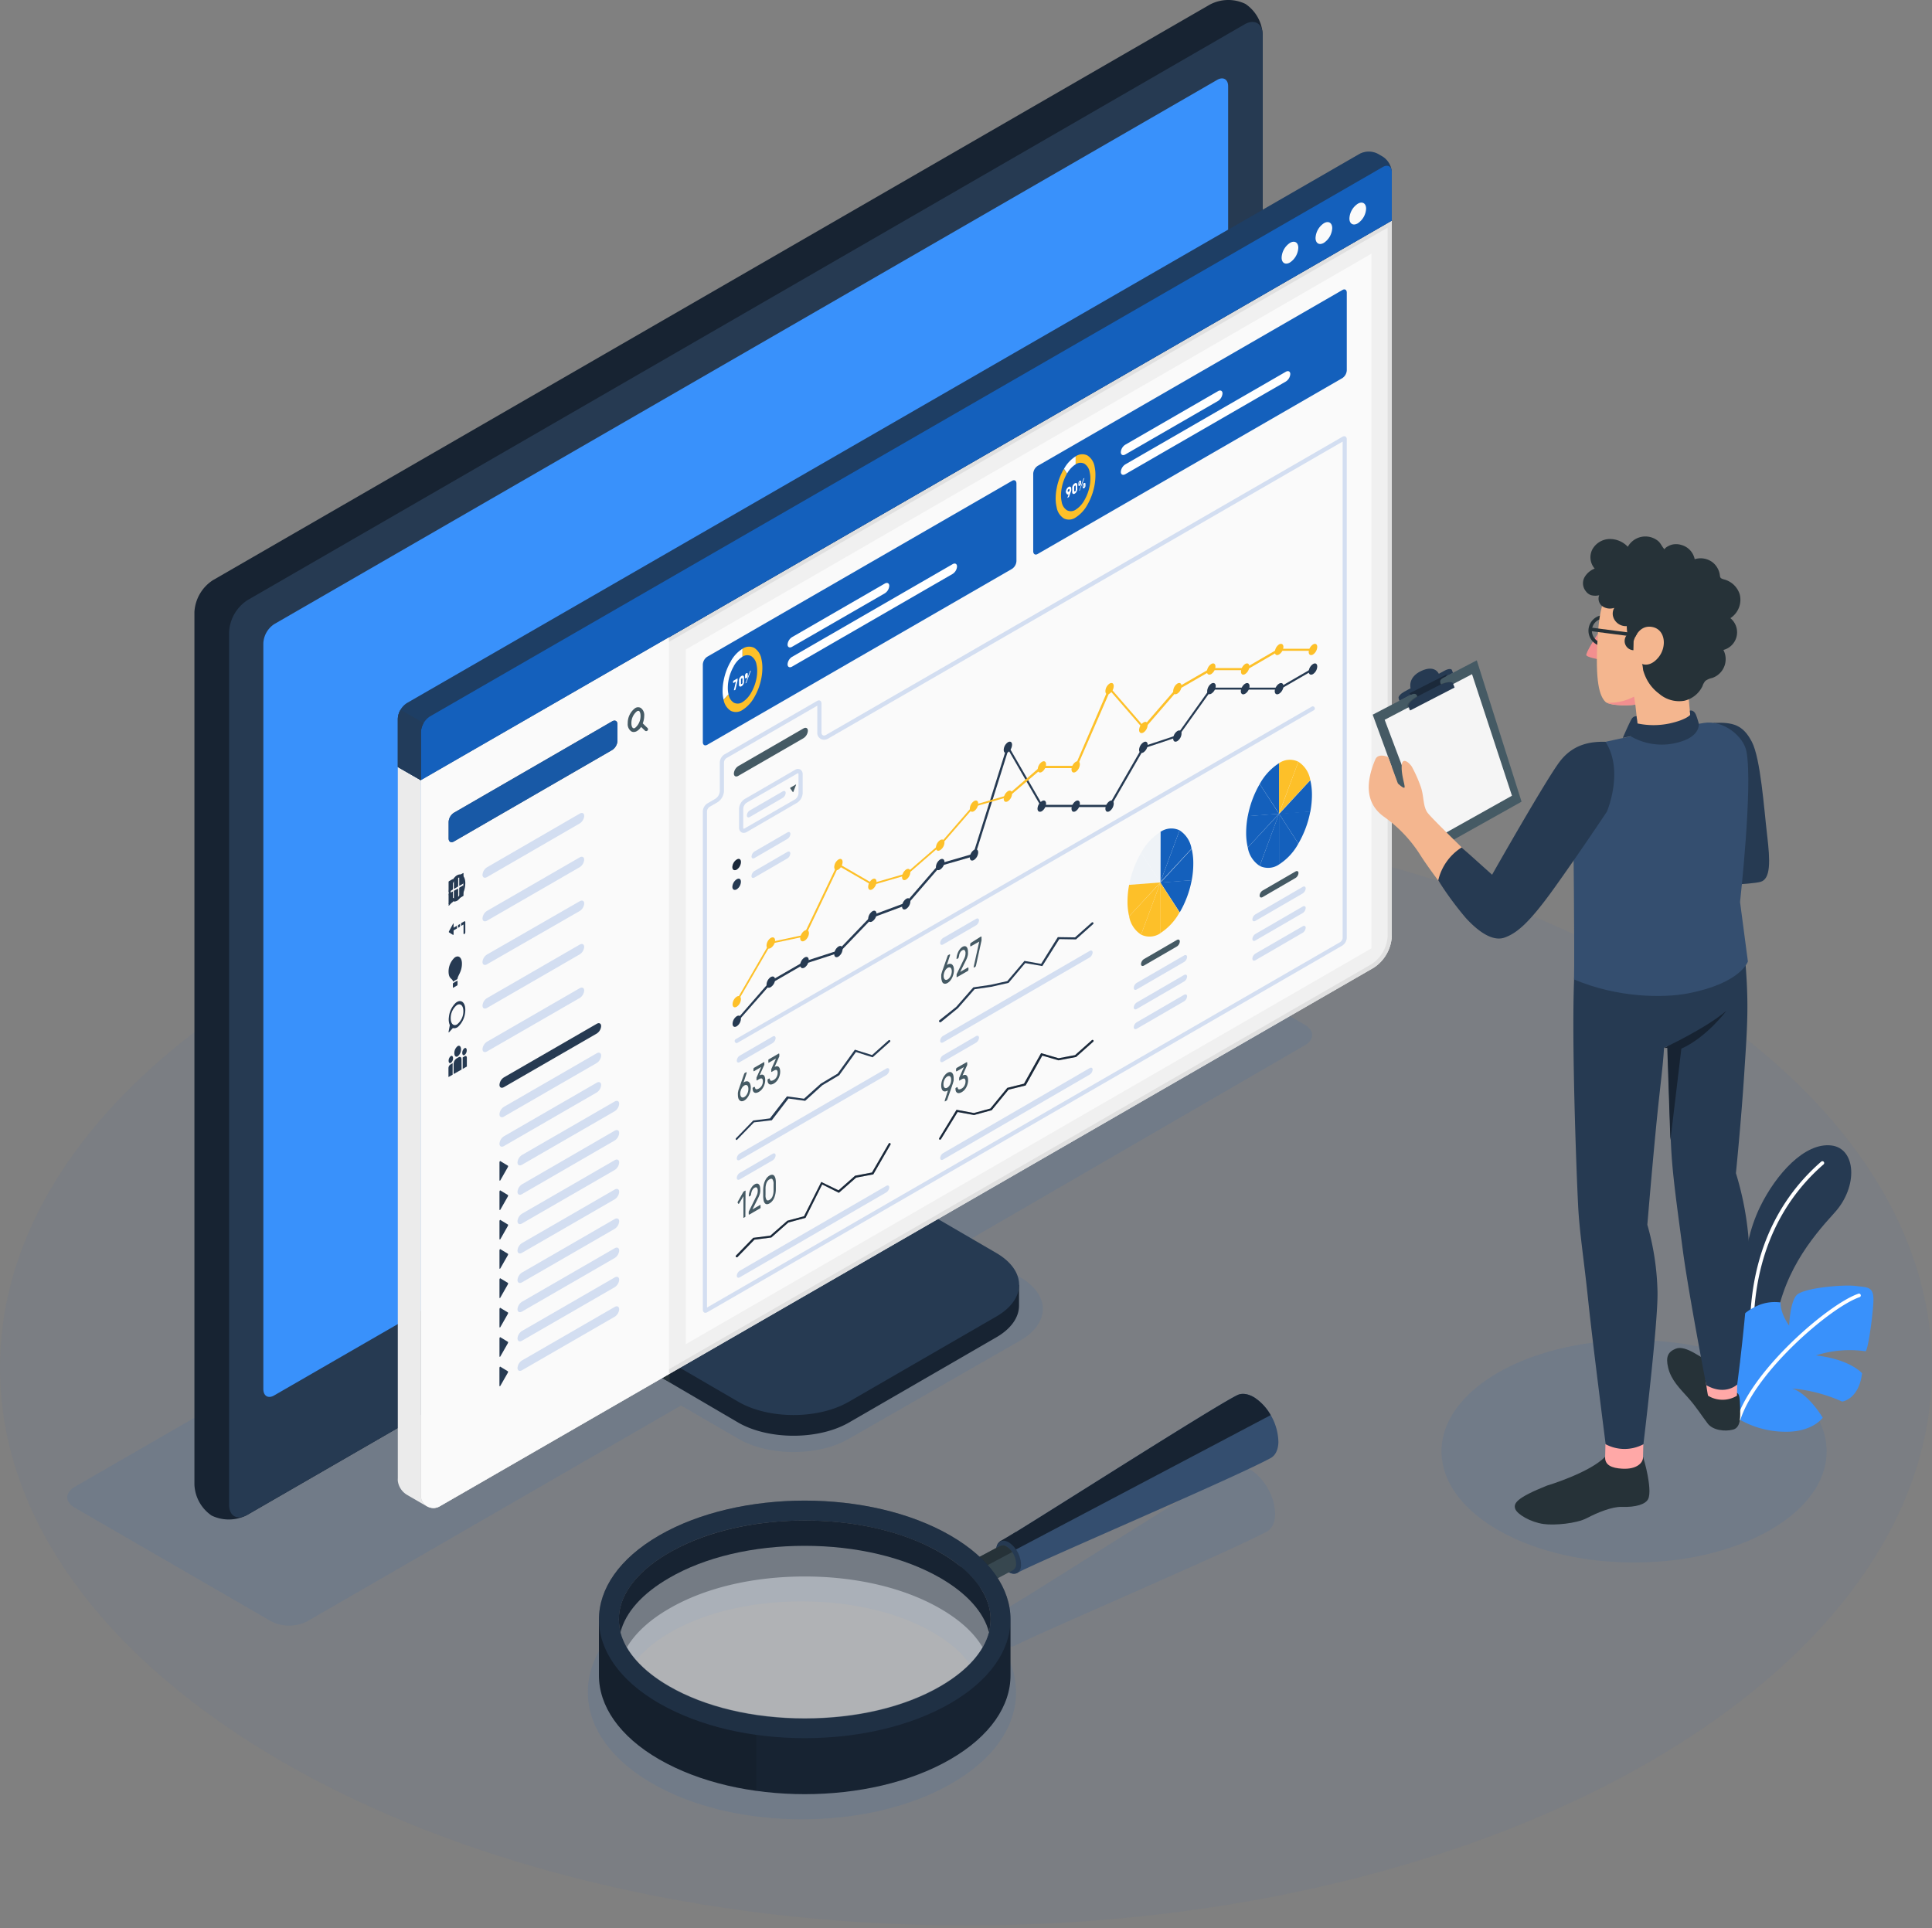 <svg width="500" height="499" fill="none" xmlns="http://www.w3.org/2000/svg"><rect width="100%" height="100%" fill="#808080" stroke="none"/><path opacity=".05" d="M250 498.343c138.071 0 250-64.623 250-144.338 0-79.716-111.929-144.338-250-144.338S0 274.289 0 354.005c0 79.715 111.929 144.338 250 144.338z" fill="#1560BD"/><path opacity=".1" d="M329.997 392.055a13.677 13.677 0 00-1.997-7.018c-.27-.454-.551-.886-.853-1.307l-.054-.064a13.78 13.78 0 00-.929-1.145l-.097-.097a12.253 12.253 0 00-1.004-.983l-.097-.075a10.003 10.003 0 00-1.08-.821l-.648-.356-.291-.13-.335-.151a4.943 4.943 0 00-.475-.151h-.13a3.584 3.584 0 00-.561-.108 3.535 3.535 0 00-2.062.324c-5.712 2.861-38.622 23.808-53.771 33.245l-7.504 4.556a1.7 1.7 0 00-.561.519.402.402 0 01-.054.086 2.188 2.188 0 00-.173.324 1.375 1.375 0 00-.076.227 2.26 2.26 0 00-.086.291v.194l-1.242.681-1.08.604a43.233 43.233 0 00-8.551-6.348c-10.387-5.993-24.143-9.297-38.741-9.297-14.598 0-28.353 3.304-38.74 9.297-10.797 6.208-16.671 14.597-16.671 23.613s5.917 17.395 16.671 23.614c10.387 5.992 24.142 9.286 38.74 9.286 14.598 0 28.354-3.294 38.741-9.286 10.797-6.219 16.671-14.598 16.671-23.614a21.717 21.717 0 00-3.52-11.672l.993-.529a2.236 2.236 0 002.16.205c5.139-2.828 55.239-24.186 65.485-29.681 1.08-.724 1.847-2.149 1.922-4.233zm-88.537 61.264c-8.962 5.172-21.044 8.022-34.001 8.022-12.957 0-25.039-2.85-34.001-8.022-7.698-4.449-11.941-9.923-11.941-15.408 0-5.485 4.243-10.97 11.941-15.408 8.962-5.182 21.033-8.033 34.001-8.033 12.968 0 25.039 2.851 34.001 8.033 7.698 4.438 11.941 9.912 11.941 15.408 0 5.496-4.275 10.959-11.995 15.408h.054zm96.203-188.1l-50.812-29.401a10.33 10.33 0 00-9.35 0L19.349 384.821c-2.58 1.49-2.58 3.908 0 5.398l50.823 29.401a10.334 10.334 0 009.35 0l96.733-55.854 14.879 8.638c7.871 4.545 20.633 4.545 28.515 0l44.323-25.406c7.882-4.546 7.882-11.877 0-16.466l-14.868-8.638 88.538-51.33c2.591-1.436 2.591-3.833.021-5.345zm85.234 139.188c27.52 0 49.829-12.883 49.829-28.775s-22.309-28.775-49.829-28.775-49.83 12.883-49.83 28.775 22.31 28.775 49.83 28.775z" fill="#1560BD"/><path d="M451.208 343.143c0-6.749-1.339-19.176 4.319-30.837 4.146-8.455 11.542-16.661 18.431-15.84 6.403.756 6.986 10.614.853 17.362-6.133 6.748-13.929 16.088-15.635 30.999l-4.416 11.078-3.552-12.762z" fill="#263A52"/><path d="M453.508 347.882a.483.483 0 00.388-.486c-.777-19.176 5.464-35.102 18.043-46.039a.472.472 0 00.043-.659.475.475 0 00-.321-.158.459.459 0 00-.338.115c-12.805 11.132-19.154 27.306-18.355 46.784a.474.474 0 00.486.454l.054-.011z" fill="#fff"/><path d="M449.955 367.252a23.817 23.817 0 0011.877 3.304c7.223.173 9.89-3.627 9.89-3.627s-3.682-6.252-7.936-7.559a39.894 39.894 0 0112.957 3.38s4.319-.507 5.161-7.331c0 0-3.088-3.617-11.952-4.611a28.542 28.542 0 0112.816-1.079c.594.151 1.857-8.638 2.062-12.72.205-4.081-1.371-3.768-4.545-4.178-3.175-.41-13.67.475-15.365 2.418-1.695 1.944-1.889 7.839-1.889 7.839s-2.279-3.023-2.225-5.992a11.082 11.082 0 00-6.478 1.079c-3.239 1.663-4.319 2.991-4.492 5.507-.172 2.516-.378 6.295.637 9.221 0 0-2.991-4.826-2.839-9.016a44.608 44.608 0 00-3.078 6.306c-1.414 3.671.26 12.557 5.399 17.059z" fill="#3991FB"/><path d="M450.106 367.706a.464.464 0 00.202-.109.465.465 0 00.122-.194c4.103-12.6 23.441-29.152 30.826-31.679a.465.465 0 00.162-.088.462.462 0 00.158-.324.451.451 0 00-.028-.182.455.455 0 00-.594-.291c-7.558 2.537-27.231 19.435-31.42 32.273a.476.476 0 00.302.594.46.46 0 00.27 0z" fill="#fff"/><path d="M219.627 368.224l38.201-22.091c3.93-2.268 5.895-5.248 5.895-8.228v-5.312l-35.944-20.396a8.442 8.442 0 01-3.8-6.586v-47.152l-66.63 38.557v47.087a8.382 8.382 0 003.811 6.586l29.952 17.535c7.871 4.492 20.644 4.492 28.515 0z" fill="#172332"/><path d="M173.307 352.439v5.291l-12.222-7.04a8.413 8.413 0 01-3.801-6.586v-47.087l12.708-7.331c.259 3.239.551 6.564.81 9.814l-8.908 5.151v36.797a8.35 8.35 0 003.801 6.586l7.612 4.405z" fill="#263238"/><path d="M161.894 341.458a8.405 8.405 0 003.801 6.586l25.417 14.781c7.871 4.546 20.633 4.546 28.515 0l38.212-22.08c7.871-4.546 7.871-11.877 0-16.455l-25.428-14.803a8.397 8.397 0 01-3.811-6.586v-36.797l-66.706 38.557v36.797z" fill="#263A52"/><path opacity=".15" d="M240.153 313.968l-7.742-4.47a8.397 8.397 0 01-3.811-6.587v-36.807l-66.706 38.557v36.797a8.405 8.405 0 003.801 6.586l7.612 4.384 66.846-38.46z" fill="#000"/><path d="M54.775 392.259a10.222 10.222 0 009.21-.172L322.04 243.084a10.483 10.483 0 004.75-8.227V9.075a10.174 10.174 0 00-4.459-8.055 10.19 10.19 0 00-9.21.162L55.066 150.185a10.502 10.502 0 00-4.75 8.227v225.782a10.204 10.204 0 004.459 8.065z" fill="#172332"/><path d="M63.985 392.075l258.054-148.948a10.505 10.505 0 004.751-8.228V9.074c0-3.034-2.159-4.265-4.751-2.742l-258 149.002a10.512 10.512 0 00-4.751 8.228v225.77c-.054 3.034 2.073 4.265 4.697 2.743z" fill="#263A52"/><path d="M68.152 359.5V166.466a6.297 6.297 0 012.818-4.934l244.02-140.85c1.565-.907 2.85-.173 2.85 1.64v193.045a6.262 6.262 0 01-2.85 4.935L70.97 361.152c-1.544.907-2.818.173-2.818-1.652z" fill="#3991FB"/><path d="M192.494 308.462a2.813 2.813 0 01-1.425-.368 3.645 3.645 0 01-1.577-3.358 10.291 10.291 0 014.729-8.184 3.238 3.238 0 015.009 1.109c.282.6.373 1.272.261 1.925a10.294 10.294 0 01-4.73 8.195 4.594 4.594 0 01-2.267.681zm3.984-11.5c-.609.029-1.2.215-1.717.54a9.278 9.278 0 00-4.189 7.256 2.159 2.159 0 003.649 2.106 9.265 9.265 0 004.19-7.256 2.644 2.644 0 00-1.08-2.419 1.758 1.758 0 00-.853-.227z" fill="#263A52"/><path d="M360.197 57.005L108.934 201.947v185.141a3.242 3.242 0 003.205 3.189 3.243 3.243 0 001.6-.403l4.481-2.581L355.511 250.47a10.345 10.345 0 004.686-8.119V57.005z" fill="#F0F0F0"/><path d="M359.118 58.873V242.35a9.339 9.339 0 01-4.147 7.18L117.68 386.354l-4.481 2.581c-.327.193-.7.294-1.08.291a2.157 2.157 0 01-1.963-1.304 2.093 2.093 0 01-.164-.834V202.53L359.096 58.927l.022-.054zm1.058-1.814L108.934 201.947v185.141a3.24 3.24 0 003.239 3.239 3.108 3.108 0 001.598-.432l4.481-2.58L355.511 250.47a10.345 10.345 0 004.686-8.119V57.005l-.021.054z" fill="#E0E0E0"/><path opacity=".8" d="M354.237 53.571L102.952 198.45l5.982 3.455 251.263-144.9-5.96-3.433z" fill="#455A64"/><path d="M110.618 389.916a3.24 3.24 0 01-1.684-2.829V201.946l-5.982-3.455v184.126a4.823 4.823 0 000 .68 4.967 4.967 0 002.44 3.628l4.935 2.861.248.13h.043z" fill="#EBEBEB"/><path d="M102.953 198.535v-12.492a5.185 5.185 0 012.332-4.06l246.62-142.179a5.152 5.152 0 014.665 0l1.285.745a5.166 5.166 0 012.343 4.05v12.503L108.934 201.947l-5.981-3.412z" fill="#263A52"/><path opacity=".3" d="M102.953 198.535v-12.492a5.185 5.185 0 012.332-4.06l246.62-142.179a5.152 5.152 0 014.665 0l1.285.745a5.166 5.166 0 012.343 4.05v12.503L108.934 201.947l-5.981-3.412z" fill="#0D478D"/><path d="M108.934 189.486a5.19 5.19 0 012.332-4.06l246.599-142.2c1.285-.755 2.332-.15 2.332 1.34V57.1L108.934 201.946v-12.46z" fill="#1460BC"/><path d="M109.614 187.176a4.83 4.83 0 00-.68 2.31v12.46l-5.971-3.444v-12.471a4.792 4.792 0 01.68-2.3l5.971 3.445z" fill="#263A52"/><path opacity=".5" d="M109.614 187.176a4.83 4.83 0 00-.68 2.31v12.46l-5.971-3.444v-12.471a4.792 4.792 0 01.68-2.3l5.971 3.445z" fill="#1E3E64"/><path d="M349.227 56.54c0 1.393.983 1.965 2.16 1.264a4.834 4.834 0 002.159-3.801c0-1.393-.982-1.965-2.159-1.263a4.843 4.843 0 00-2.16 3.8zm-8.767 5.043c0 1.393.982 1.965 2.159 1.264a4.852 4.852 0 002.16-3.801c0-1.393-.983-1.965-2.16-1.263a4.85 4.85 0 00-2.159 3.8zm-8.778 5.085c0 1.393.982 1.965 2.159 1.263a4.854 4.854 0 002.16-3.8c0-1.393-.983-1.965-2.16-1.263a4.834 4.834 0 00-2.159 3.8zM108.934 201.946v185.141a3.242 3.242 0 003.205 3.19 3.255 3.255 0 001.6-.404l4.481-2.581 54.904-31.668V164.966l-64.19 36.98zm68.574-33.849v179.785l177.42-102.434V65.663l-177.42 102.434z" fill="#FAFAFA"/><path d="M158.429 186.69l-40.954 23.668a3.027 3.027 0 00-1.371 2.375v4.265c0 .875.615 1.22 1.371.788l40.954-23.667a3.034 3.034 0 001.371-2.376v-4.254c0-.874-.615-1.231-1.371-.799z" fill="#263A52"/><path opacity=".8" d="M158.429 186.69l-40.954 23.668a3.027 3.027 0 00-1.371 2.375v4.265c0 .875.615 1.22 1.371.788l40.954-23.667a3.034 3.034 0 001.371-2.376v-4.254c0-.874-.615-1.231-1.371-.799z" fill="#1460BC"/><path d="M167.542 188.385l-1.199-1.166c.242-.612.37-1.263.378-1.922a2.272 2.272 0 00-.896-2.073 1.4 1.4 0 00-1.469.065 4.807 4.807 0 00-1.9 3.92 2.263 2.263 0 00.907 2.073c.192.116.413.176.637.172.293-.004.58-.086.831-.237a3.376 3.376 0 001.08-1.08l.994.95c.04.046.09.082.146.106a.434.434 0 00.177.035.494.494 0 00.484-.504.472.472 0 00-.17-.339zm-3.186 0a.518.518 0 01-.518.065c-.205-.119-.432-.518-.432-1.252a3.904 3.904 0 011.425-3.099.64.64 0 01.335-.108.359.359 0 01.184 0c.194.119.421.507.421 1.252a3.97 3.97 0 01-1.415 3.153v-.011z" fill="#455A64"/><path d="M117.107 230.3l-.917.529s-.097 0-.097-.075v-2.484a.242.242 0 01.097-.194l.917-.529s.098 0 .098.075v2.484a.257.257 0 01-.098.194zm1.372-.799l-.918.529c-.054 0-.097 0-.097-.075v-2.484c0-.036.009-.071.026-.103a.219.219 0 01.071-.08l.918-.508c.054 0 .097 0 .097.065v2.494a.248.248 0 01-.097.162zm1.382-.798l-.918.54c-.054 0-.097 0-.097-.075v-2.494a.238.238 0 01.097-.184l.918-.529c.054 0 .097 0 .097.076v2.483a.203.203 0 01-.097.183zm-2.754 4.804l-.917.529s-.097 0-.097-.075v-2.484a.242.242 0 01.097-.194l.917-.529s.098 0 .098.075v2.484a.25.25 0 01-.098.194zm1.372-.799l-.918.529c-.054 0-.097 0-.097-.075v-2.484c0-.036.009-.071.026-.103a.219.219 0 01.071-.08l.918-.475c.054 0 .097 0 .097.064v2.494a.236.236 0 01-.097.13zm1.382-.799l-.918.54c-.054 0-.097 0-.097-.075v-2.494a.238.238 0 01.097-.184l.918-.529c.054 0 .097 0 .097.076v2.483a.203.203 0 01-.097.183zm-2.613 10.063l-1.08-.68v-.205l1.08-1.998c0-.097.14-.086.14 0v2.689c.011.119-.086.227-.14.194z" fill="#263A52"/><path d="M116.773 240.45l1.49-.853v.702l-1.49.863c-.119.076-.227 0-.227-.226a.636.636 0 01.227-.486zm1.77-1.015l.508-.291v.701l-.508.292v-.702zm1.879-.777v2.602a.574.574 0 01-.237.486c-.119.075-.227 0-.227-.216v-2.246l-.626.356v-.702l.853-.496c.129-.033.237.065.237.216zm-2.732 9.155a4.908 4.908 0 00-1.565 4.211c.183 1.35.982 1.296 1.08 1.922 0 .076.054.097.097.076l1.004-.572a.297.297 0 00.073-.081.293.293 0 00.035-.103c.108-.831 1.134-1.835 1.134-3.855.01-1.544-.843-2.299-1.858-1.598zm.605 7.257l-.972.561c-.064 0-.118 0-.118-.097v-.885c0-.046.011-.092.031-.133a.316.316 0 01.087-.105l.972-.561c.065 0 .119 0 .119.097v.907a.291.291 0 01-.119.216zm-.367-28.289a5.894 5.894 0 00-1.76 3.736 3.956 3.956 0 00.248 2.03l-.323 1.706c0 .14 0 .205.129.118l.983-1.079a1.53 1.53 0 001.425-.411 5.894 5.894 0 001.76-3.736c.248-2.364-1.004-3.541-2.462-2.364zm.346 5.571c-.897.519-1.631-.183-1.631-1.576a4.32 4.32 0 011.631-3.455c.907-.519 1.641.183 1.641 1.576a4.322 4.322 0 01-1.641 3.477v-.022zm-.346 27.219a5.866 5.866 0 00-1.76 3.725 3.974 3.974 0 00.248 2.041l-.323 1.695c0 .141 0 .216.129.13l.983-1.08a1.519 1.519 0 001.425-.41 5.931 5.931 0 001.76-3.736c.248-2.365-1.004-3.563-2.462-2.365zm.346 5.572c-.897.518-1.631-.184-1.631-1.577a4.32 4.32 0 011.631-3.455c.907-.518 1.641.184 1.641 1.577a4.329 4.329 0 01-1.641 3.455zm1.036 6.436a2.264 2.264 0 01-.864 1.825c-.475.281-.863-.097-.863-.832a2.29 2.29 0 01.863-1.824c.476-.27.864.097.864.831zm1.479.259a1.524 1.524 0 01-.572 1.22c-.324.183-.583-.065-.583-.551a1.507 1.507 0 01.583-1.22c.313-.183.572.065.572.551zm-1.328 4.977l-2.062 1.166v-2.613a1.778 1.778 0 01.745-1.414l.561-.324c.4-.227.735 0 .735.561l.021 2.624zm.843-3.455l-.562.324v2.969l1.08-.615v-2.311c-.022-.367-.248-.518-.518-.367zm-4.201 1.188c0 .486.259.734.572.551a1.516 1.516 0 00.573-1.21c0-.496-.259-.745-.573-.561a1.55 1.55 0 00-.572 1.22zm.486.95l.551-.324v2.98l-1.08.605v-2.311a1.175 1.175 0 01.529-.95z" fill="#263A52"/><path d="M126.037 224.47l23.991-13.885c.648-.378 1.166-.108 1.166.594a2.509 2.509 0 01-1.166 1.944l-23.991 13.885c-.648.367-1.166.108-1.166-.594a2.509 2.509 0 011.166-1.944zm0 11.284l23.98-13.843c.648-.367 1.167-.108 1.167.594a2.518 2.518 0 01-.351 1.112 2.515 2.515 0 01-.816.832l-23.98 13.842c-.648.367-1.166.108-1.166-.594a2.497 2.497 0 011.166-1.943zm0 11.292l23.991-13.788c.648-.378 1.166-.108 1.166.583a2.49 2.49 0 01-1.166 1.944l-23.991 13.788c-.648.378-1.166.108-1.166-.594a2.48 2.48 0 011.166-1.933zm0 11.285l23.98-13.842c.648-.378 1.167-.108 1.167.593a2.479 2.479 0 01-1.167 1.933l-23.98 13.853c-.648.367-1.166.108-1.166-.594a2.49 2.49 0 011.166-1.943zm0 11.282l23.98-13.842c.648-.367 1.167-.108 1.167.594a2.497 2.497 0 01-1.167 1.943l-23.98 13.821c-.648.367-1.166.108-1.166-.594a2.505 2.505 0 011.166-1.922z" fill="#D3DEF1"/><path d="M130.431 278.834l23.981-13.842c.648-.378 1.166-.108 1.166.583a2.491 2.491 0 01-1.166 1.943l-23.981 13.842c-.648.378-1.166.108-1.166-.583a2.491 2.491 0 011.166-1.943z" fill="#263A52"/><path d="M130.431 286.458l23.981-13.843c.648-.377 1.166-.108 1.166.594a2.481 2.481 0 01-1.166 1.933l-23.981 13.842c-.648.378-1.166.108-1.166-.583a2.491 2.491 0 011.166-1.943zm0 7.622l23.981-13.842c.648-.378 1.166-.108 1.166.593a2.481 2.481 0 01-1.166 1.933l-23.981 13.853c-.648.367-1.166.108-1.166-.594a2.501 2.501 0 011.166-1.943zm4.665 4.849l23.981-13.843c.647-.377 1.166-.107 1.166.584a2.497 2.497 0 01-1.166 1.943l-23.981 13.842c-.637.378-1.166.108-1.166-.583a2.506 2.506 0 011.166-1.943z" fill="#D3DEF1"/><path d="M129.492 305.483l1.954-3.434c.076-.129.076-.302 0-.345l-1.954-1.188c-.087-.054-.227.119-.227.302v4.621c.011.162.14.216.227.044z" fill="#263A52"/><path d="M135.096 306.519l23.981-13.874c.647-.367 1.166-.108 1.166.594a2.501 2.501 0 01-1.166 1.943l-23.981 13.875c-.637.378-1.166.108-1.166-.594a2.532 2.532 0 011.166-1.944z" fill="#D3DEF1"/><path d="M129.492 313.083l1.954-3.434c.076-.129.076-.302 0-.356l-1.954-1.188c-.087-.054-.227.13-.227.313v4.622c.011.183.14.205.227.043z" fill="#263A52"/><path d="M135.096 314.12l23.981-13.842c.647-.378 1.166-.108 1.166.593a2.505 2.505 0 01-1.166 1.944l-23.981 13.842c-.637.367-1.166.108-1.166-.594a2.529 2.529 0 011.166-1.943z" fill="#D3DEF1"/><path d="M129.492 320.717l1.954-3.445c.076-.129.076-.302 0-.345l-1.954-1.188c-.087-.054-.227.13-.227.313v4.621c.011.152.14.173.227.044z" fill="#263A52"/><path d="M135.096 321.721l23.981-13.843c.647-.377 1.166-.107 1.166.584a2.497 2.497 0 01-1.166 1.943l-23.981 13.842c-.637.378-1.166.108-1.166-.583a2.506 2.506 0 011.166-1.943z" fill="#D3DEF1"/><path d="M129.492 328.275l1.954-3.434c.076-.129.076-.302 0-.345l-1.954-1.188c-.087-.065-.227.119-.227.303v4.664c.011.14.14.173.227 0z" fill="#263A52"/><path d="M135.096 329.354l23.981-13.842c.647-.367 1.166-.108 1.166.594a2.501 2.501 0 01-1.166 1.943l-23.981 13.842c-.637.368-1.166.108-1.166-.593a2.527 2.527 0 011.166-1.944z" fill="#D3DEF1"/><path d="M129.492 335.833l1.954-3.434c.076-.129.076-.302 0-.356l-1.954-1.188c-.087-.054-.227.13-.227.313v4.665c.011.183.14.205.227 0z" fill="#263A52"/><path d="M135.096 336.913l23.981-13.842c.647-.378 1.166-.108 1.166.593a2.481 2.481 0 01-1.166 1.933l-23.981 13.853c-.637.367-1.166.108-1.166-.594a2.529 2.529 0 011.166-1.943z" fill="#D3DEF1"/><path d="M129.492 343.477l1.954-3.444c.076-.13.076-.302 0-.345l-1.954-1.188c-.087-.054-.227.129-.227.313v4.578c.011.227.14.248.227.086z" fill="#263A52"/><path d="M135.096 344.471l23.981-13.843c.647-.377 1.166-.107 1.166.584a2.497 2.497 0 01-1.166 1.943l-23.981 13.842c-.637.378-1.166.108-1.166-.594.03-.39.151-.769.354-1.104a2.5 2.5 0 01.812-.828z" fill="#D3DEF1"/><path d="M129.492 351.068l1.954-3.434c.076-.129.076-.302 0-.345l-1.954-1.188c-.087-.065-.227.119-.227.303v4.621c.011.183.14.216.227.043z" fill="#263A52"/><path d="M135.096 352.104l23.981-13.842c.647-.367 1.166-.108 1.166.594a2.501 2.501 0 01-1.166 1.943l-23.981 13.843c-.637.367-1.166.107-1.166-.594a2.527 2.527 0 011.166-1.944z" fill="#D3DEF1"/><path d="M129.492 358.67l1.943-3.402c.076-.129.076-.302 0-.356l-1.954-1.188c-.086-.054-.227.13-.227.314v4.621c.022.151.152.173.238.011z" fill="#263A52"/><path d="M183.068 192.748l78.82-45.5a2.57 2.57 0 001.166-2.019v-20.093c0-.745-.529-1.08-1.166-.67l-78.82 45.489a2.565 2.565 0 00-1.177 2.019v20.105c0 .745.529 1.047 1.177.669z" fill="#1460BC"/><path d="M189.935 178.571l.518-2.159-.712.41v-.454a.19.19 0 010-.075v-.065l1.144-.659a.12.12 0 010 .065v.346c.004.068.004.136 0 .205l-.518 2.159a.963.963 0 010 .076.123.123 0 010 .054l-.346.194a.084.084 0 01-.065-.029.092.092 0 01-.018-.032c-.003-.011-.004-.024-.003-.036zm1.965-3.618a.497.497 0 01.313-.097.323.323 0 01.216.086.531.531 0 01.119.248c.012.119.012.238 0 .357v.658c.01.137.01.274 0 .411a1.707 1.707 0 01-.119.388 2.25 2.25 0 01-.216.346c-.092.1-.197.188-.313.259a.643.643 0 01-.313.097.367.367 0 01-.205-.097.457.457 0 01-.13-.248 1.775 1.775 0 010-.357v-.647a2.564 2.564 0 010-.411c.022-.139.066-.274.13-.399a1.77 1.77 0 01.205-.335c.089-.104.195-.191.313-.259zm.259 1.49v-.626a.731.731 0 000-.162.326.326 0 000-.108.078.078 0 00-.037-.009.085.085 0 00-.038.009h-.119a.506.506 0 00-.194.237.877.877 0 000 .162v.961a.246.246 0 000 .108.108.108 0 00.075 0 .186.186 0 00.119 0 .384.384 0 00.119-.108.311.311 0 00.075-.129.441.441 0 000-.162.845.845 0 00-.054-.184l.054.011zm1.35-1.64v-.28a.834.834 0 000-.173l-.065-.13a.163.163 0 00-.119 0 .276.276 0 00-.161 0 .466.466 0 00-.162.13.648.648 0 00-.119.183.654.654 0 00-.065.205.781.781 0 000 .216v.281a.527.527 0 000 .194.184.184 0 00.065.119.152.152 0 00.119 0 .402.402 0 00.162 0 .693.693 0 00.161-.14.742.742 0 00.184-.378 1.72 1.72 0 000-.227zm.594-1.133v.075l-1.188 3.121.195-.108a.14.14 0 00.054-.054v-.065l1.187-3.088-.194.119a.1.1 0 00-.054 0zm-4.179-1.286l-.788-1.22a15.594 15.594 0 00-1.868 5.042l1.274-.108a11.792 11.792 0 011.382-3.714zm2.235-2.419v-2.063a8.82 8.82 0 00-3.023 3.24l.788 1.22a6.6 6.6 0 012.235-2.397zm-3.8 8.056c.002-.645.064-1.289.183-1.922l-1.274.108a13.26 13.26 0 00-.259 2.591 9.377 9.377 0 00.259 2.3l1.274-1.382a7.324 7.324 0 01-.183-1.695z" fill="#fff"/><path d="M197.05 170.548a4.325 4.325 0 00-1.868-2.883 3.039 3.039 0 00-3.023.238v2.062a2.246 2.246 0 012.235-.162 3.162 3.162 0 011.382 2.16c.127.556.189 1.125.184 1.695a10.508 10.508 0 01-.184 1.922 12.018 12.018 0 01-1.382 3.714 6.78 6.78 0 01-2.235 2.419 2.234 2.234 0 01-1.095.383 2.234 2.234 0 01-1.14-.221 3.127 3.127 0 01-1.382-2.16l-1.274 1.382a4.215 4.215 0 001.868 2.883 2.996 2.996 0 003.023-.237 8.991 8.991 0 003.023-3.24 15.771 15.771 0 001.868-5.031c.163-.858.246-1.729.249-2.602a9.969 9.969 0 00-.249-2.322z" fill="#FDC029"/><path d="M204.997 164.891l23.97-13.843c.648-.378 1.177-.108 1.177.583a2.506 2.506 0 01-1.177 1.944l-23.97 13.82c-.648.378-1.177.108-1.177-.583a2.511 2.511 0 011.177-1.921zm0 5.107l41.516-23.969c.648-.378 1.166-.108 1.166.593a2.481 2.481 0 01-1.166 1.933l-41.516 23.97c-.648.378-1.177.108-1.177-.594a2.489 2.489 0 011.177-1.933z" fill="#fff"/><path d="M268.561 143.372l78.82-45.5a2.595 2.595 0 001.166-2.03V75.75c0-.745-.518-1.08-1.166-.67l-78.82 45.489a2.593 2.593 0 00-1.166 2.03v20.094c.021.745.539 1.047 1.166.68z" fill="#1460BC"/><path d="M275.838 127.348c.001-.143.022-.285.065-.421a1.623 1.623 0 01.378-.691c.078-.081.165-.154.259-.216.082-.04.169-.069.259-.086a.385.385 0 01.227.054c.07.049.126.116.162.194.038.115.056.235.054.356.005.069.005.137 0 .205.005.065.005.13 0 .195a1.164 1.164 0 01-.054.183l-.065.173-.453 1.231a.143.143 0 000 .065.134.134 0 01-.054.054l-.378.216a.066.066 0 01-.006-.027.06.06 0 01.006-.027l.313-.832a.543.543 0 01-.227 0 .286.286 0 01-.184-.075.446.446 0 01-.129-.195.91.91 0 01-.173-.356zm.961-.551a.399.399 0 000-.129.107.107 0 00-.054-.065h-.086a.178.178 0 00-.097 0l-.098.076-.075.118a.564.564 0 00-.065.141.655.655 0 000 .14.405.405 0 000 .13s0 .054.065.064h.075c.032.01.066.01.098 0a.345.345 0 00.097-.086.431.431 0 00.086-.108.508.508 0 00.054-.14.665.665 0 000-.141zm1.35-1.694a.475.475 0 01.302-.097c.04-.001.08.007.117.022a.296.296 0 01.099.064.69.69 0 01.13.249c.017.118.017.238 0 .356v.659c.015.136.015.274 0 .41a2.774 2.774 0 01-.13.389c-.058.123-.13.239-.216.345-.088.1-.19.188-.302.259a.697.697 0 01-.313.098.365.365 0 01-.216-.098.587.587 0 01-.13-.248 1.658 1.658 0 010-.345v-.659a2.551 2.551 0 010-.41c.032-.137.075-.271.13-.4a1.38 1.38 0 01.216-.335c.087-.105.193-.193.313-.259zm.248 1.49a5.942 5.942 0 000-.626.636.636 0 000-.151.298.298 0 000-.119.108.108 0 00-.075 0h-.119a.384.384 0 00-.119.108.944.944 0 00-.086.13v.345a5.753 5.753 0 000 .616v.162a.487.487 0 000 .108c.013.006.028.01.043.01.015 0 .03-.004.043-.01h.119l.119-.098a.608.608 0 00.075-.14.877.877 0 000-.162 1 1 0 000-.173zm1.404-1.911c.01.093.01.187 0 .28a1.72 1.72 0 010 .227c-.021.07-.046.139-.076.205a.88.88 0 01-.108.173.687.687 0 01-.173.14.313.313 0 01-.162.054.154.154 0 01-.108 0 .37.37 0 01-.075-.129.899.899 0 010-.194.565.565 0 010-.13.762.762 0 010-.151 1.557 1.557 0 010-.216c.019-.071.044-.139.075-.205a.655.655 0 01.108-.184.875.875 0 01.162-.129.389.389 0 01.173 0 .127.127 0 01.054-.011c.019 0 .037.003.054.011a.373.373 0 01.076.129.94.94 0 010 .13zm.604-.778v-.075h.054l.195-.119-1.177 3.088a.353.353 0 010 .065v.054l-.195.108 1.123-3.121zm-1.079 1.318v.129c0 .022 0 0 .064 0a.114.114 0 00.051-.032.108.108 0 00.025-.054v-.4a.557.557 0 000-.129h-.076a.157.157 0 00-.064.097.426.426 0 000 .151v.238zm1.587.108c.011.093.011.187 0 .28a1.72 1.72 0 010 .227c-.021.07-.046.139-.076.205a.587.587 0 01-.119.173.392.392 0 01-.162.14.318.318 0 01-.162 0 .13.13 0 01-.108 0 .37.37 0 01-.075-.129.943.943 0 010-.184.945.945 0 010-.281 1.704 1.704 0 010-.226c.019-.071.044-.14.075-.205a.486.486 0 01.108-.173.66.66 0 01.162-.141.402.402 0 01.162 0 .153.153 0 01.119 0 .387.387 0 01.076.13 1.09 1.09 0 010 .14v.044zm-.475.539v.13c0 .022 0 0 .064 0a.114.114 0 00.051-.032.112.112 0 00.025-.054.55.55 0 000-.162.862.862 0 000-.238.312.312 0 000-.129h-.076a.159.159 0 00-.064.097.426.426 0 000 .151v.237zm-2.052-5.701v-2.063a8.812 8.812 0 00-3.023 3.24l.788 1.22a6.591 6.591 0 012.235-2.397z" fill="#fff"/><path d="M283.277 120.752a4.257 4.257 0 00-1.868-2.883 3 3 0 00-3.023.237v2.062a2.22 2.22 0 012.235-.161 3.147 3.147 0 011.382 2.159c.127.556.189 1.125.184 1.695a10.596 10.596 0 01-.184 1.922 11.792 11.792 0 01-1.382 3.714 6.772 6.772 0 01-2.235 2.419 2.234 2.234 0 01-1.095.383 2.234 2.234 0 01-1.14-.221 3.127 3.127 0 01-1.382-2.16 7.318 7.318 0 01-.183-1.695c.002-.645.063-1.288.183-1.922a11.787 11.787 0 011.35-3.714l-.788-1.22a15.586 15.586 0 00-1.868 5.032 14.285 14.285 0 00-.26 2.602 9.934 9.934 0 00.26 2.299 4.213 4.213 0 001.868 2.883 3 3 0 003.023-.237 8.897 8.897 0 003.023-3.239 15.881 15.881 0 001.868-5.032 14.29 14.29 0 00.248-2.602 9.885 9.885 0 00-.216-2.321z" fill="#FDC029"/><path d="M291.235 115.093l23.981-13.852c.637-.368 1.166-.108 1.166.593a2.528 2.528 0 01-1.166 1.944l-23.981 13.842c-.648.378-1.166.108-1.166-.594a2.481 2.481 0 011.166-1.933zm0 5.097l41.515-23.96c.648-.377 1.177-.107 1.177.594a2.499 2.499 0 01-1.177 1.933l-41.515 23.97c-.648.367-1.166.108-1.166-.594a2.505 2.505 0 011.166-1.943z" fill="#fff"/><path d="M191.09 198.265l16.822-9.718c.648-.377 1.166-.108 1.166.583a2.482 2.482 0 01-1.166 1.944l-16.822 9.718c-.648.377-1.166.108-1.166-.594a2.481 2.481 0 011.166-1.933z" fill="#455A64"/><path d="M347.478 114.262v128.487a1.5 1.5 0 01-.626 1.08l-163.881 94.584V209.926a1.55 1.55 0 01.637-1.08l2.041-1.177a3.665 3.665 0 001.716-2.958v-7.407a1.5 1.5 0 01.627-1.08l23.527-13.583v6.91a1.76 1.76 0 001.727 1.911 2.16 2.16 0 001.08-.302L347.5 114.273l-.022-.011zm.432-1.361a1.08 1.08 0 00-.518.162L213.765 190.21a1.084 1.084 0 01-.519.162c-.388 0-.647-.313-.647-.832v-7.439c0-.529-.27-.831-.648-.831a1.077 1.077 0 00-.519.162l-23.98 13.842a2.6 2.6 0 00-.826.875 2.597 2.597 0 00-.34 1.155v7.428a2.568 2.568 0 01-1.177 2.019l-2.041 1.188a2.565 2.565 0 00-1.177 2.019v128.973c0 .529.27.843.648.843a1.09 1.09 0 00.529-.162l164.313-94.876a2.573 2.573 0 001.166-2.019V113.733c0-.529-.259-.832-.648-.832h.011z" fill="#D3DEF1"/><path d="M192.462 215.563c-.2.003-.397-.045-.573-.141a1.37 1.37 0 01-.615-1.231V209.3a3.131 3.131 0 011.447-2.494l13.032-7.558a1.347 1.347 0 011.36-.087 1.376 1.376 0 01.616 1.231v4.892a3.143 3.143 0 01-.419 1.423 3.145 3.145 0 01-1.028 1.071l-13.021 7.558a1.644 1.644 0 01-.799.227zm.799-7.818a2.014 2.014 0 00-.907 1.555v4.891a.41.41 0 00.075.292.42.42 0 00.292-.087l13.032-7.504a2.061 2.061 0 00.896-1.565v-4.891a.41.41 0 00-.075-.292.424.424 0 00-.292.086l-13.021 7.515z" fill="#D3DEF1"/><path d="M194.06 209.753l8.497-4.924c.432-.248.778-.075.778.389a1.665 1.665 0 01-.232.742 1.672 1.672 0 01-.546.554l-8.497 4.934c-.432.248-.778.065-.778-.4a1.676 1.676 0 01.778-1.295z" fill="#D3DEF1"/><path d="M204.5 204.021l.702 1.004s.076 0 .108-.065l.702-1.814v-.13l-1.404.81a.174.174 0 00-.108.195z" fill="#455A64"/><path d="M190.669 263.016c.626-.356 1.08-.064 1.08.648a2.463 2.463 0 01-1.08 1.954c-.626.357-1.08.065-1.08-.647a2.478 2.478 0 011.08-1.955zm8.789-10.128c.627-.356 1.134-.064 1.134.648a2.489 2.489 0 01-1.134 1.955c-.615.356-1.079.064-1.079-.648a2.5 2.5 0 011.079-1.955zm8.757-5.064c.615-.356 1.08-.065 1.08.648a2.501 2.501 0 01-1.08 1.954c-.626.356-1.134.065-1.134-.648a2.48 2.48 0 011.134-1.954zm8.767-2.839c.627-.356 1.08-.065 1.08.648a2.467 2.467 0 01-1.08 1.954c-.626.357-1.079.065-1.079-.648.014-.387.119-.766.306-1.106.188-.339.453-.63.773-.848zm8.778-9.124c.627-.357 1.08-.065 1.08.658a2.467 2.467 0 01-1.08 1.944c-.615.367-1.079.075-1.079-.648a2.526 2.526 0 011.079-1.954zm8.768-3.228c.626-.357 1.079-.065 1.079.647a2.475 2.475 0 01-1.079 1.955c-.627.356-1.08.064-1.08-.648a2.463 2.463 0 011.08-1.954zm8.767-10.172c.626-.367 1.134-.075 1.134.648a2.495 2.495 0 01-1.134 1.955c-.615.356-1.08.064-1.08-.659a2.5 2.5 0 011.08-1.944zm8.778-2.494c.616-.356 1.08-.065 1.08.659a2.499 2.499 0 01-1.08 1.943c-.626.368-1.079.076-1.079-.647a2.5 2.5 0 011.079-1.955zm8.768-27.856c.626-.357 1.079-.065 1.079.658a2.517 2.517 0 01-1.079 1.955c-.627.356-1.08.064-1.08-.659a2.514 2.514 0 011.08-1.954zm8.8 15.234c.615-.367 1.079-.075 1.079.648a2.526 2.526 0 01-1.079 1.954c-.627.357-1.134.065-1.134-.658a2.47 2.47 0 011.134-1.944zm8.745 0c.627-.367 1.08-.075 1.08.648a2.501 2.501 0 01-1.08 1.954c-.626.357-1.079.065-1.079-.658a2.46 2.46 0 011.079-1.944zm8.768 0c.626-.367 1.08-.075 1.08.648a2.517 2.517 0 01-1.08 1.954c-.616.357-1.08.065-1.08-.658a2.492 2.492 0 011.08-1.944zm8.778-15.223c.615-.367 1.079-.076 1.079.647a2.522 2.522 0 01-1.079 1.955c-.627.356-1.134.065-1.134-.659a2.478 2.478 0 011.134-1.943zm8.767-2.916c.626-.357 1.08-.065 1.08.648a2.47 2.47 0 01-1.08 1.954c-.626.356-1.08.065-1.08-.648a2.48 2.48 0 011.08-1.954zm8.8-12.287c.626-.356 1.134-.064 1.134.659a2.474 2.474 0 01-1.134 1.943c-.615.368-1.08.076-1.08-.647a2.527 2.527 0 011.08-1.955zm9.548 1.785c.441-.765.443-1.59.004-1.843-.439-.253-1.153.161-1.594.925-.441.764-.443 1.589-.004 1.843.439.253 1.153-.161 1.594-.925zm8.778-.003c.441-.764.443-1.589.004-1.843-.439-.253-1.152.161-1.593.925-.442.764-.444 1.589-.005 1.843.439.253 1.153-.161 1.594-.925zm7.998-6.846c.615-.356 1.08-.065 1.08.659a2.492 2.492 0 01-1.08 1.943c-.626.367-1.134.076-1.134-.648a2.519 2.519 0 011.134-1.954z" fill="#263A52"/><path d="M190.648 264.571a.292.292 0 01-.184-.064.283.283 0 010-.389l8.854-10.171.075-.065 8.703-5.021 8.757-2.839 8.724-9.081.108-.065 8.702-3.239 8.725-10.074a.448.448 0 01.129-.086l8.638-2.494 8.703-27.674a.278.278 0 01.226-.194.297.297 0 01.155.032.285.285 0 01.115.108l8.692 15.052h17.276l8.648-14.998a.268.268 0 01.151-.129l8.692-2.883 8.714-12.212a.289.289 0 01.101-.079.286.286 0 01.125-.029h17.47l8.703-5.031a.282.282 0 01.378.097.28.28 0 01-.108.367l-8.767 5.075a.305.305 0 01-.141 0h-17.405l-8.692 12.168a.239.239 0 01-.129.098l-8.638 2.882-8.724 15.117a.288.288 0 01-.238.129h-17.545a.271.271 0 01-.13-.037.276.276 0 01-.097-.092l-8.465-14.663-8.584 27.295a.317.317 0 01-.184.184l-8.702 2.505-8.714 10.074-.108.075-8.724 3.239-8.724 9.081a.231.231 0 01-.108.065l-8.778 2.839-8.638 4.989-8.865 10.074a.265.265 0 01-.172.064z" fill="#263A52"/><path d="M190.669 269.97a.55.55 0 01-.268-.073.552.552 0 01-.196-.197.554.554 0 01.194-.745l149.122-86.087a.536.536 0 01.689.221.539.539 0 01-.15.708l-149.121 86.054a.51.51 0 01-.27.119z" fill="#D3DEF1"/><path d="M190.669 257.952c.626-.356 1.08-.065 1.08.648a2.47 2.47 0 01-1.08 1.954c-.626.356-1.08.065-1.08-.648a2.47 2.47 0 011.08-1.954zm8.789-15.192c.627-.356 1.134-.064 1.134.648a2.489 2.489 0 01-1.134 1.955c-.615.356-1.079.064-1.079-.648a2.5 2.5 0 011.079-1.955zm9.56-.126c.441-.764.443-1.589.004-1.842-.439-.254-1.153.16-1.594.925-.441.764-.443 1.589-.004 1.842.439.254 1.152-.16 1.594-.925zm7.964-20.173c.627-.367 1.08-.075 1.08.648a2.48 2.48 0 01-1.08 1.955c-.626.356-1.079.064-1.079-.659a2.462 2.462 0 011.079-1.944zm8.778 5.107c.627-.356 1.08-.065 1.08.648a2.477 2.477 0 01-1.08 1.954c-.615.357-1.079.065-1.079-.648a2.491 2.491 0 011.079-1.954zm8.768-2.536c.626-.357 1.079-.065 1.079.658a2.46 2.46 0 01-1.079 1.944c-.627.367-1.08.075-1.08-.648a2.514 2.514 0 011.08-1.954zm8.767-7.591c.626-.367 1.134-.076 1.134.648a2.499 2.499 0 01-1.134 1.954c-.615.356-1.08.065-1.08-.648a2.5 2.5 0 011.08-1.954zm8.778-10.096c.616-.367 1.08-.075 1.08.648a2.526 2.526 0 01-1.08 1.954c-.626.357-1.079.065-1.079-.658.015-.386.121-.763.309-1.1.187-.338.451-.627.77-.844zm8.768-2.569c.626-.356 1.079-.065 1.079.648a2.476 2.476 0 01-1.079 1.954c-.627.357-1.08.065-1.08-.648a2.47 2.47 0 011.08-1.954zm8.8-7.591c.626-.367 1.079-.075 1.079.648a2.511 2.511 0 01-1.079 1.954c-.616.357-1.08.065-1.08-.658a2.491 2.491 0 011.08-1.944zm8.745 0c.627-.367 1.08-.075 1.08.648a2.501 2.501 0 01-1.08 1.954c-.626.357-1.079.065-1.079-.658a2.46 2.46 0 011.079-1.944zm8.768-20.266c.626-.356 1.08-.064 1.08.659a2.483 2.483 0 01-.309 1.1 2.482 2.482 0 01-.771.843c-.616.368-1.08.076-1.08-.647a2.526 2.526 0 011.08-1.955zm8.778 10.063c.615-.356 1.079-.075 1.079.648a2.488 2.488 0 01-1.079 1.954c-.627.357-1.134.065-1.134-.648a2.485 2.485 0 011.134-1.954zm8.767-10.063c.626-.356 1.08-.064 1.08.659a2.483 2.483 0 01-.309 1.1 2.482 2.482 0 01-.771.843c-.626.368-1.08.076-1.08-.647a2.514 2.514 0 011.08-1.955zm8.778-5.064c.616-.356 1.08-.065 1.08.659a2.493 2.493 0 01-1.08 1.943c-.626.367-1.133.076-1.133-.648.023-.391.138-.772.335-1.111.196-.34.47-.628.798-.843zm8.768 0c.626-.356 1.079-.065 1.079.659a2.452 2.452 0 01-1.079 1.943c-.626.367-1.08.076-1.08-.648a2.514 2.514 0 011.08-1.954zm8.767-5.065c.627-.356 1.134-.064 1.134.659a2.474 2.474 0 01-1.134 1.944c-.615.367-1.079.075-1.079-.648a2.526 2.526 0 011.079-1.955zm8.811 0c.615-.356 1.08-.064 1.08.659a2.496 2.496 0 01-1.08 1.944c-.626.367-1.134.075-1.134-.648a2.523 2.523 0 011.134-1.955z" fill="#FDC029"/><path d="M190.669 259.528a.223.223 0 01-.14 0 .268.268 0 01-.097-.367l8.832-15.224a.248.248 0 01.183-.129l8.573-1.836 8.714-18.247a.288.288 0 01.173-.141.26.26 0 01.215 0l8.638 5.01 8.638-2.494 8.713-7.558 8.757-10.106a.217.217 0 01.13-.087l8.713-2.515 8.724-7.558a.27.27 0 01.184-.065h8.638l8.659-20.094a.294.294 0 01.089-.106.285.285 0 01.127-.056.259.259 0 01.238.097l8.573 9.891 8.562-9.891a.224.224 0 01.075-.065l8.8-5.074a.206.206 0 01.13 0h8.702l8.638-5.01a.285.285 0 01.13 0h8.843c.071 0 .14.028.19.079a.268.268 0 010 .382.27.27 0 01-.19.079h-8.703l-8.638 5.01h-8.832l-8.703 5.02-8.735 10.096a.284.284 0 01-.41 0l-8.497-9.804-8.638 19.867a.273.273 0 01-.248.162h-8.638l-8.778 7.471h-.108l-8.692 2.505-8.735 10.074-8.789 7.623-.097.054-8.768 2.538a.241.241 0 01-.205 0l-8.53-4.924-8.638 18.107a.22.22 0 01-.072.095.217.217 0 01-.111.045l-8.638 1.836-8.778 15.116a.257.257 0 01-.173.194z" fill="#FDC029"/><path d="M195.258 220.378l8.519-4.934c.432-.248.777-.075.777.4a1.647 1.647 0 01-.777 1.285l-8.497 4.934c-.421.248-.778.075-.778-.4a1.688 1.688 0 01.756-1.285z" fill="#D3DEF1"/><path d="M190.669 222.461c.627-.367 1.08-.075 1.08.648a2.468 2.468 0 01-1.08 1.955c-.626.356-1.133.064-1.133-.648a2.487 2.487 0 011.133-1.955z" fill="#263A52"/><path opacity=".3" d="M190.669 222.461c.627-.367 1.08-.075 1.08.648a2.468 2.468 0 01-1.08 1.955c-.626.356-1.133.064-1.133-.648a2.487 2.487 0 011.133-1.955z" fill="#000"/><path d="M195.258 225.421l8.498-4.924c.432-.248.777-.075.777.389a1.644 1.644 0 01-.777 1.296l-8.498 4.934c-.421.248-.777.065-.777-.4a1.7 1.7 0 01.777-1.295z" fill="#D3DEF1"/><path d="M190.669 227.569c.627-.356 1.08-.076 1.08.648a2.467 2.467 0 01-1.08 1.954c-.626.357-1.133.065-1.133-.648a2.483 2.483 0 011.133-1.954zm0 67.484a.28.28 0 01-.183-.076.262.262 0 01-.061-.089.254.254 0 01-.022-.105.272.272 0 01.083-.195l4.448-4.578 4.319-.55 4.416-5.701 4.416.604 4.319-3.876 4.384-2.624 4.459-6.187 4.438 1.393 4.265-3.811a.27.27 0 01.378 0 .245.245 0 01.087.189.25.25 0 01-.087.189l-4.492 4.016-4.319-1.371-4.319 5.993-4.384 2.623-4.437 4.017-4.319-.594-4.319 5.625-4.6.54-4.319 4.438a.292.292 0 01-.151.13z" fill="#263A52"/><path d="M192.408 280.238a.435.435 0 01.108-.097 1.203 1.203 0 01.777-.281.767.767 0 01.529.194c.161.151.28.34.346.551.091.282.135.578.129.874 0 .339-.044.677-.129 1.005-.08.332-.196.654-.346.961a3.493 3.493 0 01-.529.809 2.466 2.466 0 01-.659.562c-.2.127-.432.198-.669.205a.817.817 0 01-.518-.205 1.285 1.285 0 01-.357-.551 2.94 2.94 0 01-.118-.874 2.983 2.983 0 010-.551 4.13 4.13 0 01.107-.529c0-.173.098-.335.152-.497.054-.162.108-.324.162-.475l1.166-3.326c.029-.051.054-.106.075-.161a.27.27 0 01.13-.152l.367-.205a.074.074 0 01.019-.016.06.06 0 01.048 0 .06.06 0 01.019.016v.27l-.809 2.473zm-.832 2.807c.001.175.026.35.076.518.04.135.115.258.216.357a.502.502 0 00.324.14.856.856 0 00.442-.13c.165-.104.314-.231.443-.378.128-.159.237-.333.324-.518.188-.375.284-.789.281-1.209a1.926 1.926 0 00-.065-.518.837.837 0 00-.216-.357.499.499 0 00-.324-.14.927.927 0 00-.443.13 1.816 1.816 0 00-.442.377c-.131.162-.24.34-.324.53a2.735 2.735 0 00-.292 1.198zm3.812-1.587c.022.092.051.182.086.27a.381.381 0 00.173.173.46.46 0 00.302 0c.176-.039.344-.109.497-.205a1.88 1.88 0 00.691-.702 2.176 2.176 0 00.291-1.123 1.22 1.22 0 00-.075-.497.41.41 0 00-.205-.237.51.51 0 00-.314 0 1.485 1.485 0 00-.388.173l-.529.302a.098.098 0 01-.13 0 .218.218 0 010-.151v-.357a.562.562 0 010-.183l.065-.173 1.155-2.591-1.846 1.08a.089.089 0 01-.026.021.078.078 0 01-.033.007.072.072 0 01-.033-.007.082.082 0 01-.027-.021s-.054-.076-.054-.152v-.356a.38.38 0 01.054-.216.287.287 0 01.119-.151l2.526-1.458h.119a.191.191 0 010 .162v.303c.01.064.01.129 0 .194a.803.803 0 01-.086.205l-1.134 2.548c.18-.11.384-.173.594-.183a.614.614 0 01.453.14.906.906 0 01.292.464c.08.248.116.507.108.767a3.7 3.7 0 01-.13.982 3.86 3.86 0 01-.345.875c-.14.257-.311.496-.508.713a2.582 2.582 0 01-.615.496 1.837 1.837 0 01-.745.281.756.756 0 01-.508-.108.83.83 0 01-.302-.389 1.655 1.655 0 01-.108-.583.357.357 0 010-.172.264.264 0 01.097-.119l.292-.173h.119a.251.251 0 01.108.151zm3.822-2.202a.783.783 0 00.086.27.34.34 0 00.173.173.46.46 0 00.302 0 1.56 1.56 0 00.497-.205 1.88 1.88 0 00.378-.292c.124-.124.23-.266.313-.421.091-.16.164-.331.216-.508.054-.197.079-.4.076-.604a1.239 1.239 0 00-.076-.497.454.454 0 00-.205-.237.507.507 0 00-.313 0 1.866 1.866 0 00-.389.161l-.54.314a.098.098 0 01-.119 0 .22.22 0 010-.152v-.356a.355.355 0 010-.183c.018-.059.04-.117.065-.173l1.155-2.592-1.846 1.08a.098.098 0 01-.065.025.093.093 0 01-.064-.025.207.207 0 010-.151v-.356a.464.464 0 010-.216.25.25 0 01.129-.151l2.527-1.469a.098.098 0 01.118 0 .223.223 0 01.054.162v.356a.708.708 0 010 .195c0 .065-.054.129-.086.205l-1.134 2.548c.178-.106.377-.173.583-.194a.694.694 0 01.465.151c.134.124.234.28.291.453.075.253.112.515.108.778 0 .332-.043.662-.129.982-.083.3-.199.59-.346.864-.135.26-.306.5-.507.713-.179.199-.386.37-.616.507a1.88 1.88 0 01-.745.281.873.873 0 01-.518-.108.985.985 0 01-.302-.389 1.631 1.631 0 01-.098-.583.362.362 0 010-.173.251.251 0 01.098-.129l.291-.162a.087.087 0 01.059-.024c.023 0 .044.009.06.024a.256.256 0 01.054.108z" fill="#455A64"/><path d="M191.457 298.54l37.91-21.973c.421-.248.777-.065.777.4a1.701 1.701 0 01-.777 1.295l-37.91 21.94c-.421.249-.777.076-.777-.399a1.687 1.687 0 01.777-1.263zm0-25.331l8.498-4.924c.432-.248.777-.075.777.389a1.68 1.68 0 01-.777 1.296l-8.498 4.923c-.421.249-.777.076-.777-.388a1.687 1.687 0 01.777-1.296z" fill="#D3DEF1"/><path d="M190.669 325.413a.237.237 0 01-.183-.086.26.26 0 01-.061-.292.26.26 0 01.061-.086l4.448-4.578 4.405-.551 4.427-3.876 4.319-1.166 4.459-8.865 4.46 2.16 4.319-3.801h.075l4.265-.81 4.319-7.46a.273.273 0 01.066-.091.272.272 0 01.444.146.264.264 0 01-.046.214l-4.437 7.677-4.438.843-4.47 3.93-4.319-2.16-4.319 8.638-4.438 1.209-4.405 3.877-4.373.561-4.319 4.438a.286.286 0 01-.259.129z" fill="#263A52"/><path opacity=".3" d="M190.669 325.413a.237.237 0 01-.183-.086.26.26 0 01-.061-.292.26.26 0 01.061-.086l4.448-4.578 4.405-.551 4.427-3.876 4.319-1.166 4.459-8.865 4.46 2.16 4.319-3.801h.075l4.265-.81 4.319-7.46a.273.273 0 01.066-.091.272.272 0 01.444.146.264.264 0 01-.046.214l-4.437 7.677-4.438.843-4.47 3.93-4.319-2.16-4.319 8.638-4.438 1.209-4.405 3.877-4.373.561-4.319 4.438a.286.286 0 01-.259.129z" fill="#000"/><path d="M192.904 314.65a.538.538 0 010 .226.281.281 0 01-.129.141l-.259.151a.088.088 0 01-.119 0 .226.226 0 010-.162v-5.399l-1.08 1.814c-.043.079-.086.123-.129.13a.088.088 0 01-.119 0l-.151-.216a.215.215 0 010-.173.385.385 0 01.064-.216l1.372-2.419a.445.445 0 01.108-.129l.097-.065.259-.151a.098.098 0 01.13 0 .198.198 0 010 .151l-.044 6.317zm2.808-4.989a4.09 4.09 0 00.291-.702c.068-.254.101-.515.097-.778a1.136 1.136 0 00-.205-.766c-.129-.151-.334-.151-.626 0a1.226 1.226 0 00-.378.324c-.106.129-.196.27-.27.421a3.883 3.883 0 00-.259 1.015.654.654 0 01-.065.205.395.395 0 01-.108.119l-.291.162h-.097a.172.172 0 010-.13 3.75 3.75 0 01.108-.81 4.38 4.38 0 01.291-.853c.134-.273.293-.534.475-.777.175-.226.391-.417.637-.562.187-.12.404-.188.626-.194a.67.67 0 01.443.194c.138.145.235.324.281.519.059.251.088.508.086.766.012.198.012.396 0 .594a4.925 4.925 0 01-.097.551 7.227 7.227 0 01-.194.561 7.346 7.346 0 01-.281.605l-1.436 2.883 1.965-1.134a.087.087 0 01.059-.024c.023 0 .044.009.06.024v.507a.378.378 0 010 .216.26.26 0 01-.044.088.271.271 0 01-.075.064l-2.764 1.598a.098.098 0 01-.119 0 .217.217 0 01-.054-.152v-.356a.64.64 0 010-.205c.03-.089.066-.176.108-.259l1.836-3.714zm5.074-3.574v1.663c.001.38-.031.76-.097 1.134-.065.369-.167.73-.302 1.08a3.434 3.434 0 01-.507.863 2.516 2.516 0 01-.724.627 1.278 1.278 0 01-.734.216.736.736 0 01-.497-.281 1.631 1.631 0 01-.302-.691 5.49 5.49 0 01-.108-1.015v-1.706a8.14 8.14 0 01.108-1.145c.056-.37.158-.733.302-1.079.129-.308.296-.598.497-.864.202-.257.451-.473.734-.637.214-.143.467-.215.724-.205a.722.722 0 01.507.291c.149.207.252.442.302.691.073.348.105.703.097 1.058zm-2.666 3.24c-.041.425.053.851.269 1.22.173.205.432.205.767 0 .343-.204.609-.515.756-.886a4.074 4.074 0 00.281-1.544v-1.662c.039-.43-.06-.861-.281-1.231-.173-.206-.421-.206-.756 0a1.825 1.825 0 00-.767.885 4.133 4.133 0 00-.269 1.544v1.674z" fill="#455A64"/><path d="M191.457 328.89l37.91-21.961c.421-.249.777-.076.777.399a1.678 1.678 0 01-.777 1.285l-37.91 21.972c-.421.249-.777.065-.777-.399a1.694 1.694 0 01.777-1.296zm0-25.33l8.498-4.934c.432-.249.777-.065.777.399a1.676 1.676 0 01-.777 1.296l-8.498 4.923c-.421.249-.777.076-.777-.388a1.686 1.686 0 01.777-1.296z" fill="#D3DEF1"/><path d="M243.295 264.571a.299.299 0 01-.114-.032.303.303 0 01-.091-.076.267.267 0 01-.082-.189c0-.036.008-.071.022-.103a.247.247 0 01.06-.086l4.384-3.499 4.416-5.042 4.481-.659 4.319-.96 4.437-5.226 4.319.766 4.319-6.921 4.449.065 4.319-3.833a.268.268 0 01.388 0c.05.05.077.118.077.189a.268.268 0 01-.077.189l-4.459 3.984-4.319-.076-4.394 6.976-4.417-.778-4.318 5.129-4.481 1.015-4.319.626-4.319 4.924-4.427 3.617a.27.27 0 01-.173 0z" fill="#263A52"/><path d="M245.033 249.79l.108-.098.119-.086c.192-.105.408-.157.626-.151a.776.776 0 01.529.194c.158.154.276.342.346.551.082.284.122.579.119.874a4.534 4.534 0 01-.119 1.005c-.084.33-.2.652-.346.961-.141.29-.319.562-.529.809a2.51 2.51 0 01-.669.562 1.307 1.307 0 01-.659.205.853.853 0 01-.529-.205 1.284 1.284 0 01-.302-.637 2.65 2.65 0 01-.13-.875 5.045 5.045 0 010-.55c0-.184.065-.357.108-.53l.151-.507c.054-.162.119-.313.173-.464l1.166-3.326.065-.162a.359.359 0 01.13-.151l.367-.205h.097a.18.18 0 010 .129.212.212 0 010 .087.083.083 0 010 .054l-.821 2.516zm-.82 2.807c-.005.176.021.351.075.518a.815.815 0 00.206.356.492.492 0 00.334.141.819.819 0 00.432-.13c.167-.101.316-.229.443-.378.13-.164.242-.341.335-.529a2.927 2.927 0 00.28-1.198c0-.176-.026-.35-.075-.518a.958.958 0 00-.205-.357.55.55 0 00-.335-.14.972.972 0 00-.443.129 2.101 2.101 0 00-.766.907c-.091.19-.16.389-.206.594a2.377 2.377 0 00-.075.605zm5.269-4.394c.119-.228.217-.466.291-.712a3.35 3.35 0 00.098-.778 1.165 1.165 0 00-.206-.755c-.129-.162-.345-.152-.626 0a1.608 1.608 0 00-.389.313 2.389 2.389 0 00-.421.917c0 .173-.075.346-.108.519a.497.497 0 01-.064.205.284.284 0 01-.098.119l-.291.172a.081.081 0 01-.054.019.081.081 0 01-.054-.019.18.18 0 010-.129c.001-.27.038-.539.108-.799a4.21 4.21 0 01.291-.853c.125-.278.285-.54.475-.778.175-.229.391-.423.638-.572.184-.116.397-.18.615-.183.085 0 .169.017.247.05a.633.633 0 01.206.144c.135.142.228.317.27.507.069.254.101.516.098.778.011.194.011.389 0 .583-.021.186-.057.37-.108.551-.048.191-.11.378-.184.561-.086.194-.173.389-.281.605l-1.436 2.883 1.965-1.134a.098.098 0 01.119 0 .223.223 0 01.054.162v.356a.578.578 0 01-.054.216.427.427 0 01-.119.151l-2.764 1.587h-.129a.226.226 0 010-.162v-.356a.588.588 0 010-.205 1.4 1.4 0 01.108-.248l1.803-3.715zm4.362-5.798a.082.082 0 01.059-.024c.023 0 .044.008.06.024a.184.184 0 01.054.161v.411c.005.064.005.129 0 .194.004.079.004.159 0 .238l-1.425 6.478c-.021.07-.046.139-.076.205a.258.258 0 01-.119.141l-.291.172a.085.085 0 01-.054.019.081.081 0 01-.054-.019.18.18 0 010-.14.31.31 0 010-.086l1.425-6.479-2.159 1.22a.1.1 0 01-.06.021.099.099 0 01-.059-.021.223.223 0 01-.054-.162v-.356a.56.56 0 01.054-.216.353.353 0 01.119-.151l2.58-1.63z" fill="#455A64"/><path d="M244.094 268.091l37.899-21.972c.432-.249.777-.065.777.399a1.676 1.676 0 01-.777 1.296l-37.899 21.962c-.432.248-.777.064-.777-.4a1.66 1.66 0 01.777-1.285zm0-25.341l8.487-4.924c.432-.248.788-.075.788.389a1.684 1.684 0 01-.788 1.296l-8.487 4.923c-.432.249-.777.076-.777-.388a1.676 1.676 0 01.777-1.296z" fill="#D3DEF1"/><path d="M243.295 294.955a.33.33 0 01-.14 0 .292.292 0 01-.086-.378l4.48-7.342 4.514.832 4.243-1.167 4.384-5.344 4.319-1.08 4.426-7.904 4.535 1.318 4.254-.81 4.319-3.844a.267.267 0 01.202-.093.263.263 0 01.26.189.271.271 0 01-.027.221.281.281 0 01-.078.083l-4.438 3.951h-.065l-4.47.843-4.178-1.221-4.319 7.731-4.416 1.08-4.384 5.345h-.076l-4.448 1.22h-.065l-4.2-.778-4.319 7.029a.267.267 0 01-.227.119z" fill="#263A52"/><path opacity=".3" d="M243.295 294.955a.33.33 0 01-.14 0 .292.292 0 01-.086-.378l4.48-7.342 4.514.832 4.243-1.167 4.384-5.344 4.319-1.08 4.426-7.904 4.535 1.318 4.254-.81 4.319-3.844a.267.267 0 01.202-.093.263.263 0 01.26.189.271.271 0 01-.027.221.281.281 0 01-.078.083l-4.438 3.951h-.065l-4.47.843-4.178-1.221-4.319 7.731-4.416 1.08-4.384 5.345h-.076l-4.448 1.22h-.065l-4.2-.778-4.319 7.029a.267.267 0 01-.227.119z" fill="#000"/><path d="M245.325 282.226l-.086.064h-.087a1.33 1.33 0 01-.593.195.8.8 0 01-.519-.162 1.084 1.084 0 01-.313-.475 2.453 2.453 0 01-.14-.918c0-.339.044-.676.129-1.004.085-.324.2-.639.346-.94.142-.278.316-.539.518-.777a2.34 2.34 0 01.616-.54c.201-.127.431-.201.669-.216a.773.773 0 01.508.205c.154.152.265.342.323.551.08.281.116.572.108.864.015.176.015.353 0 .529 0 .183-.086.367-.129.561-.043.195-.108.367-.173.551-.065.183-.108.345-.162.486l-1.166 3.325-.076.162a.25.25 0 01-.129.151l-.367.216a.063.063 0 01-.043.017.066.066 0 01-.044-.017.239.239 0 010-.14v-.076a.342.342 0 000-.064l.81-2.548zm.832-2.797a1.584 1.584 0 00-.076-.529.68.68 0 00-.194-.292.423.423 0 00-.313-.118.913.913 0 00-.411.118c-.154.094-.292.21-.41.346a2.146 2.146 0 00-.313.486 2.561 2.561 0 00-.27 1.188c-.004.182.018.363.065.539a.766.766 0 00.205.335.475.475 0 00.313.119.71.71 0 00.41-.119c.154-.093.292-.21.411-.345a2.627 2.627 0 00.583-1.728zm1.662 2.051c.021.094.054.184.097.27a.403.403 0 00.173.183c.099.03.204.03.302 0 .177-.039.345-.108.497-.205a1.84 1.84 0 00.378-.291 2.36 2.36 0 00.313-.411c.09-.164.162-.338.216-.518.054-.197.079-.4.076-.604a1.236 1.236 0 00-.076-.497.46.46 0 00-.205-.238.615.615 0 00-.313 0 1.506 1.506 0 00-.389.173l-.54.302a.082.082 0 01-.059.024.085.085 0 01-.06-.024.193.193 0 010-.151v-.356a.568.568 0 010-.184l.076-.172 1.155-2.592-1.857 1.08a.087.087 0 01-.059.024.09.09 0 01-.06-.024.255.255 0 01-.054-.162v-.356a.538.538 0 01.054-.216.347.347 0 01.119-.151l2.538-1.458a.087.087 0 01.059-.024c.022 0 .043.009.059.024a.216.216 0 01.054.151v.356a.58.58 0 010 .195c-.024.07-.053.139-.086.205l-1.134 2.548c.176-.108.377-.171.583-.183a.633.633 0 01.454.14.994.994 0 01.302.464c.075.249.111.507.108.767a3.62 3.62 0 01-.13.982 4.448 4.448 0 01-.345.875c-.14.257-.311.496-.508.713a2.582 2.582 0 01-.615.496c-.226.146-.48.241-.745.281a.809.809 0 01-.518-.108.996.996 0 01-.303-.389 1.638 1.638 0 01-.097-.572.568.568 0 010-.184.292.292 0 01.108-.118l.292-.173h.108a.124.124 0 01.028.05.127.127 0 01.004.058z" fill="#455A64"/><path d="M244.094 298.442l37.899-21.994c.432-.248.777-.076.777.4a1.652 1.652 0 01-.777 1.284l-37.899 21.973c-.432.248-.777.065-.777-.4a1.672 1.672 0 01.777-1.263zm0-25.329l8.487-4.935c.432-.248.788-.064.788.4a1.684 1.684 0 01-.788 1.296l-8.487 4.923c-.432.248-.777.076-.777-.389a1.656 1.656 0 01.777-1.295z" fill="#D3DEF1"/><path d="M300.316 215.313a4.943 4.943 0 014.956-.41l-5 13.475.044-13.065z" fill="#1460BC"/><path d="M295.316 220.712a14.865 14.865 0 015-5.399v13.108l-5-7.709z" fill="#EFF3F7"/><path d="M292.218 229.048a26.336 26.336 0 013.099-8.335l4.999 7.709-8.098.626z" fill="#EFF3F7"/><path d="M305.272 214.904a7.003 7.003 0 013.098 4.751l-8.098 8.724 5-13.475z" fill="#1460BC"/><path d="M292.217 237.146a16.4 16.4 0 01-.421-3.811c.005-1.45.146-2.896.421-4.319l8.098-.626-8.098 8.756z" fill="#FDC029"/><path d="M308.414 227.796a26.327 26.327 0 01-3.099 8.335l-4.999-7.709 8.098-.626z" fill="#1460BC"/><path d="M300.316 241.53a4.952 4.952 0 01-5 .367l5-13.475v13.108z" fill="#FDC029"/><path d="M292.218 237.146l8.098-8.724-4.999 13.475a7.003 7.003 0 01-3.099-4.751z" fill="#FDC029"/><path d="M308.414 219.697c.285 1.25.423 2.53.41 3.812a23.189 23.189 0 01-.41 4.319l-8.098.626 8.098-8.757z" fill="#1460BC"/><path d="M305.272 236.131a14.865 14.865 0 01-5 5.399v-13.108l5 7.709z" fill="#FDC029"/><path d="M296.072 248.213l8.487-4.924c.432-.248.777-.075.777.389a1.669 1.669 0 01-.777 1.296l-8.487 4.923c-.432.248-.777.076-.777-.389a1.676 1.676 0 01.777-1.295z" fill="#455A64"/><path d="M294.193 254.378l12.244-7.083c.432-.249.778-.076.778.399a1.652 1.652 0 01-.778 1.285l-12.244 7.105c-.431.248-.777.075-.777-.389a1.657 1.657 0 01.777-1.317zm0 5.076l12.244-7.105c.432-.248.778-.065.778.4a1.66 1.66 0 01-.778 1.285l-12.244 7.104c-.431.249-.777.076-.777-.388a1.648 1.648 0 01.777-1.296zm0 5.117l12.244-7.105c.432-.248.778-.064.778.4a1.68 1.68 0 01-.778 1.296l-12.244 7.093c-.431.249-.777.076-.777-.388a1.676 1.676 0 01.777-1.296z" fill="#D3DEF1"/><path d="M331.012 197.52a4.942 4.942 0 014.999-.367l-4.999 13.431V197.52z" fill="#FDC029"/><path d="M326.013 202.919a14.951 14.951 0 014.999-5.398v13.064l-4.999-7.666z" fill="#1460BC"/><path d="M322.925 211.253a26.323 26.323 0 013.088-8.335l4.999 7.709-8.087.626z" fill="#1460BC"/><path d="M336.011 197.152a6.994 6.994 0 013.099 4.751l-8.098 8.724 4.999-13.475z" fill="#FDC029"/><path d="M322.925 219.352a16.293 16.293 0 01-.421-3.811c.005-1.45.146-2.896.421-4.319l8.087-.626-8.087 8.756zm16.185-9.35a26.214 26.214 0 01-3.099 8.335l-4.999-7.752 8.098-.583z" fill="#1460BC"/><path d="M331.012 223.736a4.96 4.96 0 01-4.999.378l4.999-13.529v13.151z" fill="#1460BC"/><path d="M322.925 219.352l8.087-8.724-4.999 13.486a7.042 7.042 0 01-3.088-4.762zm16.185-17.405c.29 1.25.431 2.529.421 3.812a23.2 23.2 0 01-.421 4.319l-8.098.626 8.098-8.757z" fill="#1460BC"/><path d="M336.011 218.337a14.764 14.764 0 01-4.999 5.399v-13.151l4.999 7.752z" fill="#1460BC"/><path d="M326.769 230.484l8.497-4.923c.432-.249.778-.076.778.388a1.648 1.648 0 01-.778 1.296l-8.497 4.934c-.432.249-.778.065-.778-.399a1.677 1.677 0 01.778-1.296z" fill="#455A64"/><path d="M324.901 236.649l12.233-7.104c.432-.249.778-.065.778.399a1.676 1.676 0 01-.778 1.296l-12.233 7.094c-.432.248-.788.075-.788-.389a1.684 1.684 0 01.788-1.296zm0 5.076l12.233-7.094c.432-.248.778-.076.778.389a1.676 1.676 0 01-.778 1.295l-12.233 7.094c-.432.259-.788.076-.788-.389a1.684 1.684 0 01.788-1.295zm0 5.074l12.233-7.062c.432-.248.778-.075.778.389a1.676 1.676 0 01-.778 1.296l-12.233 7.104c-.432.249-.788.065-.788-.399a1.688 1.688 0 01.788-1.328z" fill="#D3DEF1"/><path d="M330.85 373.277a14.413 14.413 0 00-6.143-11.532c-1.75-1.08-3.358-1.242-4.557-.626-7.223 3.628-57.981 36.181-61.231 37.79a2.306 2.306 0 00-1.08 2.095 7.259 7.259 0 003.088 5.798 2.275 2.275 0 002.322.302c5.139-2.829 55.249-24.185 65.485-29.67 1.274-.648 2.052-2.084 2.116-4.157z" fill="#344E6F"/><path d="M328.853 366.259a12.955 12.955 0 00-4.146-4.513c-1.739-1.08-3.348-1.242-4.535-.637l-.151.075c-6.598 3.38-44.377 27.479-57.086 35.318h-.086l-.518.324-.151.097-.292.173-.345.205c-1.339.821-2.257 1.35-2.603 1.523a1.54 1.54 0 00-.291.237 2.51 2.51 0 00-.734 1.857 5.466 5.466 0 000 .724v.291c0 .097 0 .292.086.443l.097.356c0 .141.087.27.141.41.029.107.065.212.108.314l70.506-37.197z" fill="#172332"/><path d="M260.938 406.823a7.197 7.197 0 01-3.077-5.776c.064-2.084 1.554-2.883 3.336-1.782a7.275 7.275 0 013.045 5.777c0 2.051-1.533 2.883-3.304 1.781z" fill="#263A52"/><path d="M245.768 408.228a5.574 5.574 0 002.364 4.437 1.795 1.795 0 001.771.238l12.287-6.532a1.771 1.771 0 00.778-1.598 5.573 5.573 0 00-2.365-4.438 1.77 1.77 0 00-1.77-.227l-12.277 6.533a1.777 1.777 0 00-.788 1.587z" fill="#37474F"/><path d="M246.567 406.619a1.778 1.778 0 00-.799 1.609 4.781 4.781 0 00.367 1.889l15.839-8.422a4.787 4.787 0 00-1.36-1.36 1.778 1.778 0 00-1.771-.227l-12.276 6.533v-.022z" fill="#263238"/><path d="M261.521 419.123c0-7.872-5.204-15.732-15.602-21.735-20.796-12.007-54.516-12.007-75.311 0-10.398 6.003-15.602 13.863-15.602 21.735v14.5c0 7.861 5.204 15.732 15.602 21.735 20.795 12.007 54.515 12.007 75.311 0 10.398-6.003 15.602-13.874 15.602-21.735v-14.5zm-88.333-17.276c9.286-5.399 21.746-8.314 35.081-8.314 13.334 0 25.794 2.948 35.08 8.314 8.4 4.848 13.022 10.981 13.022 17.276s-4.622 12.438-13.022 17.275c-9.286 5.399-21.746 8.314-35.08 8.314-13.335 0-25.795-2.958-35.081-8.314-8.4-4.848-13.032-10.991-13.032-17.275 0-6.284 4.632-12.428 13.032-17.276z" fill="#172332"/><path opacity=".3" d="M170.608 440.868c20.795 12.007 54.515 12.007 75.311 0 20.795-12.006 20.795-31.474 0-43.48-20.796-12.007-54.516-12.007-75.311 0-20.796 12.006-20.817 31.474 0 43.48zm-10.452-21.745c0-6.295 4.621-12.428 13.022-17.276 9.285-5.399 21.745-8.314 35.08-8.314 13.335 0 25.795 2.948 35.091 8.314 8.39 4.848 13.022 10.981 13.022 17.276 0 6.294-4.632 12.438-13.022 17.275-9.296 5.399-21.756 8.314-35.091 8.314s-25.795-2.958-35.08-8.314c-8.39-4.837-13.022-10.948-13.022-17.275z" fill="#344E6F"/><path d="M160.156 419.122c.034 2.56.75 5.064 2.073 7.256 2.16-3.661 5.831-7.094 10.96-10.042 9.274-5.399 21.734-8.314 35.08-8.314 13.345 0 25.795 2.948 35.069 8.314 5.118 2.948 8.843 6.381 10.96 10.042a14.412 14.412 0 002.073-7.256c0-6.295-4.622-12.428-13.033-17.276-9.274-5.398-21.745-8.314-35.069-8.314-13.324 0-25.806 2.959-35.08 8.314-8.412 4.848-13.033 10.981-13.033 17.276z" fill="#172332"/><path opacity=".4" d="M173.178 408.401c9.285-5.399 21.745-8.314 35.08-8.314 13.335 0 25.795 2.958 35.091 8.314 6.921 4.006 11.273 8.886 12.59 14.036-1.317 5.118-5.669 9.998-12.59 14.037-9.296 5.398-21.756 8.314-35.091 8.314s-25.795-2.959-35.08-8.314c-6.932-4.006-11.283-8.886-12.59-14.037 1.307-5.15 5.658-10.03 12.59-14.036z" fill="#fff"/><path opacity=".1" d="M195.712 449.019v14.48a69.56 69.56 0 01-25.104-8.142c-10.398-6.003-15.602-13.874-15.602-21.745v-14.49c.004-1.605.218-3.202.637-4.751-2.527 9.361 2.462 19.273 14.954 26.497a70.186 70.186 0 0025.115 8.151z" fill="#000"/><path d="M449.534 360.516c.637.259.766 1.468.809 3.876 0 1.825.346 5.021-1.792 5.604-2.138.583-5.269.194-6.597-1.555-1.663-2.159-2.775-4.092-5.15-6.77-2.063-2.31-4.319-4.481-5.086-7.677-.702-2.893 0-4.124 1.955-4.923 2.72-1.08 6.867 2.764 8.972 3.401 1.803.551 6.23 7.785 6.889 8.044z" fill="#263238"/><path d="M449.587 358.292l-.064 2.947a7.207 7.207 0 01-7.472 0c-.13-.28-.68-4.243-.68-4.243l8.216 1.296z" fill="#FFA8A7"/><path d="M425.218 377.013s.788 2.591 1.199 4.848c.324 1.792.777 4.794.118 6.122-.658 1.328-3.12 2.159-6.899 2.03-2.451-.076-6.306 1.501-8.962 2.904-2.656 1.404-8.368 1.922-11.218 1.523-3.358-.475-6.803-2.505-7.31-3.909-.507-1.404.238-2.84 8.249-6.046.076 0 11.121-3.348 15.052-7.494l9.771.022z" fill="#263238"/><path d="M425.293 373.818s-.065 2.159-.086 3.444c-.022 1.285-1.533 3.088-5.399 2.861-2.688-.151-4.556-.917-4.394-3.131l.075-3.239 9.804.065z" fill="#FFA8A7"/><path d="M452.395 319.108a80.099 80.099 0 00-3.142-15.472s1.349-13.259 2.159-25.849c.853-13.583 1.652-20.579-1.026-40.209 0 0-41.666-3.746-42.8 11.964-1.134 15.71.475 55.789.842 62.71.367 6.921 1.414 13.054 2.591 24.283 1.177 11.229 4.524 37.262 4.524 37.262a10.408 10.408 0 009.772 0s3.79-31.377 3.649-39.346a68.338 68.338 0 00-2.634-17.47s1.08-12.956 2.159-24.207c1.08-11.251 1.89-16.66 2.16-21.595l.95-.442s.529 19.435.896 26.388c.367 6.954 1.307 13.572 3.013 26.443 1.49 11.186 6.068 34.94 6.068 34.94 4.956 2.818 8.011-.173 8.011-.173s3.941-29.541 2.808-39.227z" fill="#263A52"/><path d="M430.595 271.233s10.798-5.01 16.196-9.621c0 0-5.096 6.857-11.661 9.804 0 0-2.861 24.121-2.84 23.635l-.799-23.829-.896.011z" fill="#172332"/><path d="M423.134 181.594l1.62 14.382 13.583-.68-1.501-16.79-13.702 3.088z" fill="#F4B68F"/><path d="M443.476 187.1c5.053-.237 7.623.529 9.901 4.891 2.279 4.362 3.153 17.395 3.952 24.121.799 6.727.983 11.456-1.781 12.147-2.765.691-13.54.994-13.54.994l1.468-42.153z" fill="#263A52"/><path d="M451.995 194.551c-.723-4.017-6.025-8.249-10.981-7.45l-3.357.572c-.594 2.419-7.224 3.93-13.562 2.44-1.911.508-8.195 1.685-9.793 2.214-4.546 1.511-6.478 5.992-7.137 20.838 0 0 .367 33.634.184 40.328 11.24 4.751 23.041 4.87 29.595 3.596 13.648-2.656 15.408-8.249 15.408-8.249l-2.03-15.386s3.336-29.79 1.673-38.903z" fill="#344E6F"/><path d="M423.663 186.333l.108.907c2.748.582 5.588.582 8.336 0 4.416-.983 5.312-2.224 5.312-2.224l-.097-1.08s1.08-.4 1.673 1.285c.254.675.47 1.363.648 2.062 0 0 .508 3.099-4.686 4.675a16.066 16.066 0 01-12.956-1.414l-2.03.432s1.76-4.06 2.289-4.881a1.343 1.343 0 011.274-.712l.129.95z" fill="#263A52"/><path d="M382.191 170.904l-26.939 14.069 13.389 36.592 25.136-14.08-11.586-36.581z" fill="#455A64"/><path d="M380.96 174.489l-22.61 11.802 11.856 31.463 21.087-11.812-10.333-31.453z" fill="#F5F5F5"/><path opacity=".15" d="M376.188 177.89s-.195-.507-.443-1.08c-.248-.572-2.16-.248-4.2.821l-3.974 2.062c-2.084 1.08-3.574 2.44-3.325 3.056l.432 1.08 11.51-5.939z" fill="#000"/><path d="M375.745 173.409c-.141-.389-.961-.324-1.825.14l-1.555.843s-.961-2.419-4.545-.745c-3.585 1.673-2.765 4.481-2.765 4.481l-1.652.906c-.917.508-1.565 1.231-1.457 1.62l.205.713 13.874-7.234-.28-.724z" fill="#263A52"/><path d="M374.255 175.029c-1.296.637-1.803.95-1.436 1.9s.821 1.868.821 1.868l-6.133 3.239s-.508-1.382-.735-1.911c-.226-.529-.68-.788-1.651-.28l-.368-.389 9.718-4.935-.216.508z" fill="#263A52"/><path opacity=".3" d="M374.255 175.029c-1.296.637-1.803.95-1.436 1.9s.821 1.868.821 1.868l-6.133 3.239s-.508-1.382-.735-1.911c-.226-.529-.68-.788-1.651-.28l-.368-.389 9.718-4.935-.216.508z" fill="#000"/><path d="M376.447 177.944l-.432-1.08c-.249-.626-2.16-.259-4.2.821l-3.985 2.051c-2.073 1.08-3.563 2.44-3.325 3.067l.443 1.079 11.499-5.938z" fill="#263A52"/><path d="M414.324 192.325c-6.22.54-8.865 1.674-13.529 10.085-5.075 9.145-14.814 25.676-16.045 27.77-1.717 2.905-2.041 7.321-.562 9.988 1.382 2.494 5.777 3.628 10.798-1.998 5.927-6.694 16.951-23.041 16.951-23.041s9.308-12.352 2.387-22.804z" fill="#FFA8A7"/><path d="M386.747 242.079c-4.772-.572-15.904-15.677-19.068-20.612a35.18 35.18 0 00-9.652-10.181c-5.043-3.725-4.319-9.459-2.106-14.706.756-1.814 3.347-.637 3.347-.637l.907 2.494 1.577 4.319c1.079.993 1.684 1.317 1.749 1.026.14-.562-.778-2.883-.756-5.302 0-2.904 2.062-.993 2.667 0a35.074 35.074 0 012.159 4.805c1.015 2.602.605 5.237 1.836 7.007 1.231 1.771 17.848 17.697 17.848 17.697l-.508 14.09z" fill="#F4B68F"/><path d="M415.5 191.991c-3.768-.087-8.292.518-11.801 5.075-3.509 4.556-17.546 29.325-17.546 29.325l-7.871-7.061a13.72 13.72 0 00-6.068 8.529 85.778 85.778 0 007.126 9.718c3.337 3.649 7.051 6.187 10.096 5.064 3.045-1.123 6.154-3.531 12.708-12.665 6.554-9.135 13.713-19.9 13.713-19.9s4.524-10.516-.357-18.085z" fill="#263A52"/><path d="M413.557 163.983s-3.39 5.14-3.002 5.647c.389.508 2.883.961 2.883.961l.119-6.608z" fill="#F28F8F"/><path d="M415.144 167.286a4.042 4.042 0 01-3.741-2.502 4.04 4.04 0 01.882-4.413 4.052 4.052 0 014.416-.871 4.045 4.045 0 012.492 3.748 4.045 4.045 0 01-4.049 4.038zm0-7.191a3.146 3.146 0 00-1.754.527 3.147 3.147 0 00-1.35 3.235c.121.612.42 1.175.86 1.617a3.16 3.16 0 003.438.688 3.151 3.151 0 001.029-5.139 3.154 3.154 0 00-2.223-.928z" fill="#263238"/><path d="M422.961 149.742c-6.867 1.446-8.853 4.47-9.501 15.364-.67 11.402.497 14.976 1.987 16.509 1.014 1.08 6.629 1.231 9.458.443 3.552-.972 11.564-3.812 15.31-9.545 4.417-6.737 5.572-15.883.853-19.629-6.629-5.28-15.299-3.736-18.107-3.142z" fill="#F4B68F"/><path d="M423.22 182.383l-.323-2.095a13.5 13.5 0 01-7.03 1.587c1.307.637 4.719.832 7.353.508z" fill="#F28F8F"/><path d="M411.484 162.396l12.201 1.588-.486.853-11.715-1.523v-.918z" fill="#263238"/><path d="M412.315 154.147c.52.07 1.048.037 1.555-.097a2.441 2.441 0 00.832 2.861 3.475 3.475 0 003.077.41 2.961 2.961 0 00-.335 2.16 3.438 3.438 0 003.552 2.57c.076 1.598.098 3.152 1.793 3.876 0 0 1.079-4.211 4.643-3.682 3.563.529 4.048 5.085 1.803 7.86-2.246 2.775-4.319 1.717-4.319 1.706.205.097.28 1.447.345 1.695.231.799.538 1.572.918 2.311a10.987 10.987 0 003.239 3.758 7.9 7.9 0 006.479 1.792 6.968 6.968 0 004.696-3.768c.158-.503.415-.97.756-1.372a4.544 4.544 0 011.749-.755 5.136 5.136 0 003.496-5.13 5.16 5.16 0 00-.58-2.126 4.724 4.724 0 003.432-3.559 4.724 4.724 0 00-1.629-4.669 5.667 5.667 0 002.429-6.133 5.753 5.753 0 00-4.06-3.887c-1.392-.399-.853-.615-1.284-1.975a5.074 5.074 0 00-1.599-2.387 5.111 5.111 0 00-4.718-.874 4.797 4.797 0 00-3.433-3.682 4.6 4.6 0 00-2.419-.097c-.572.14-1.738.669-1.954 1.22-.724-.713-.961-1.652-1.836-2.289a5.213 5.213 0 00-7.666 1.63 6.39 6.39 0 00-4.794-2.008 5.24 5.24 0 00-4.373 2.667 4.448 4.448 0 00.594 4.988 5.174 5.174 0 00-2.656 2.289 3.245 3.245 0 00.378 3.585 2.76 2.76 0 001.339 1.004c.181.048.365.084.55.108z" fill="#263238"/><path d="M422.724 168.292l.119-4.773a2.388 2.388 0 00-.119 4.773z" fill="#263238"/></svg>